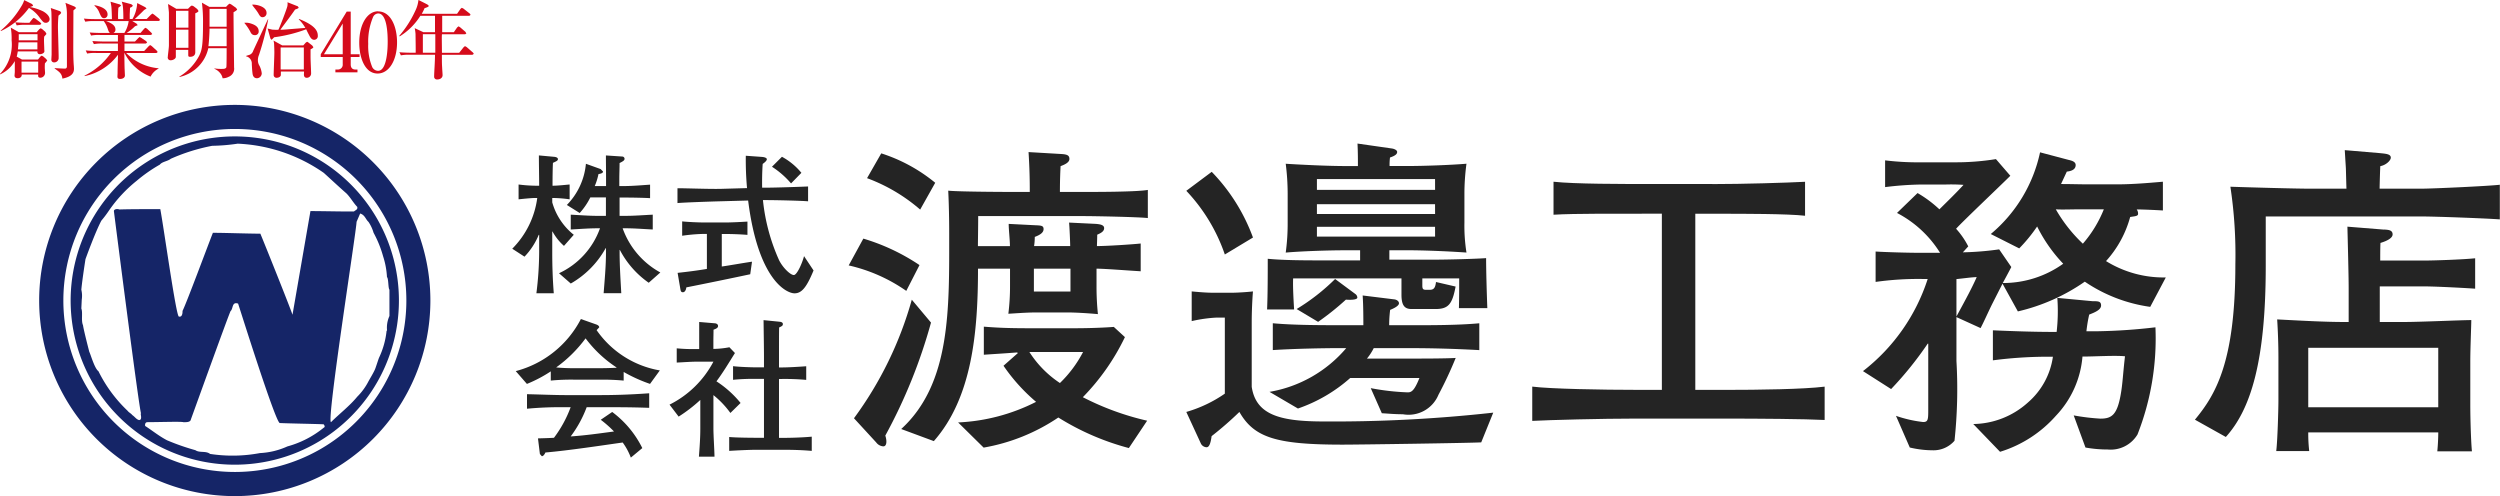 <svg xmlns="http://www.w3.org/2000/svg" width="90" height="17.861" viewBox="0 0 90 17.861">
  <g id="Group_46730" data-name="Group 46730" transform="translate(-8.439 -19.697)">
    <g id="Group_46729" data-name="Group 46729" transform="translate(8.439 19.697)">
      <path id="Path_142" data-name="Path 142" d="M2492.652,1275.809v.221h-.676c0-.067,0-.1,0-.221h.671m-.745.808a1.6,1.6,0,0,0,.039-.187h.706v.014a.081.081,0,0,0,.089.086c.054,0,.164-.031.164-.11l-.005-.06c0-.067-.01-.242-.01-.34,0-.052.005-.072.005-.12l.085-.1-.04-.073-.114-.1-.054-.031-.055.037-.09.106h-.64l-.293-.166a2.334,2.334,0,0,1,.03.454,1.519,1.519,0,0,1-.422,1.217l.01.012a1.145,1.145,0,0,0,.527-.479c0,.3,0,.337,0,.4l-.01.118c0,.084.065.1.115.1.074,0,.144-.04.144-.118v-.015h.592v.015c0,.026-.015.1.079.1a.174.174,0,0,0,.169-.184l-.01-.164c0-.063,0-.1.005-.169l.084-.1-.04-.058-.1-.088-.06-.033-.054.041-.079.1h-.577Zm.745-.514v.254h-.7c.01-.106.015-.178.021-.254Zm-.571.693h.6v.4h-.6Zm-.741-1.1a2.623,2.623,0,0,0,1.009-.833,1.238,1.238,0,0,1,.4.373c.11.137.134.164.209.164a.132.132,0,0,0,.134-.133c0-.037-.02-.157-.233-.279a1.88,1.88,0,0,0-.478-.157c.06-.015.115-.03.115-.063l-.04-.046-.278-.139a.889.889,0,0,1-.09.2,3.415,3.415,0,0,1-.76.9Zm1.794-.829c.015.069.015.1.02.123.01.091.01.734.01.867,0,.384,0,.647,0,.687l-.01.187a.094.094,0,0,0,.095.094.158.158,0,0,0,.168-.146v-.091c0-.109-.025-.962-.025-1.02a4.073,4.073,0,0,1,.02-.427c.05-.043.095-.077.095-.11l-.035-.047Zm.527-.186a1.523,1.523,0,0,1,.054.364v1.922c0,.063-.034.082-.074.082s-.313-.012-.367-.019v.016c.174.124.258.184.278.363.387-.076.417-.245.417-.36l-.005-.095c-.015-.171-.02-.366-.02-.7,0-.185.005-1.093.005-1.3l.1-.088-.06-.052Zm-1.371.719c-.03,0-.244,0-.433-.019l.05.112a1.622,1.622,0,0,1,.328-.02h.511l.05-.034-.04-.054-.178-.134-.06-.03-.045.04-.109.139Z" transform="translate(-2491.301 -1274.579)" fill="#d50b1b"/>
      <path id="Path_143" data-name="Path 143" d="M2497.961,1275.9a1.447,1.447,0,0,0-.324.021l-.05-.111c.184.017.4.017.427.017h.308c-.03-.015-.045-.033-.079-.127a.966.966,0,0,0-.15-.3h-.337a1.546,1.546,0,0,0-.328.022l-.05-.112c.184.019.4.019.432.019h.577c0-.08-.01-.379-.02-.454s-.02-.118-.03-.173l.338.1.045.042-.1.074a3.277,3.277,0,0,0-.01.409h.189c0-.053,0-.288-.015-.427a.765.765,0,0,0-.044-.2l.343.092.055.044c0,.04-.055.067-.1.085,0,.027,0,.045-.01.23v.173h.1a1.273,1.273,0,0,0,.169-.573l.289.148.049.046-.089.057c-.128.133-.323.312-.333.322h.427l.149-.152.055-.043.059.036.179.145.04.052-.045.033h-.959l.159.1.04.052-.1.04a1.67,1.67,0,0,1-.3.239h.5l.129-.149.045-.036.058.03.159.15.03.045-.045.033h-.954v.237h.378l.119-.124.044-.039.07.036.174.117.03.049-.045.033h-.77l0,.268h.71l.164-.174.049-.039.055.033.189.173.03.046-.044.033H2498.9a1.852,1.852,0,0,0,1.167.551l0,.012a.641.641,0,0,0-.288.288,1.764,1.764,0,0,1-.939-.851h-.005c0,.094.005.5.01.587l.01.221c0,.109-.124.127-.169.127-.1,0-.1-.054-.1-.1l.005-.1c0-.188.01-.484.015-.672a2,2,0,0,1-1.2.77l-.005-.016a2.525,2.525,0,0,0,.949-.817h-.532a1.45,1.45,0,0,0-.323.021l-.05-.113c.188.02.4.02.427.02h.731v-.268h-.537a1.562,1.562,0,0,0-.328.021l-.055-.111c.189.015.407.019.438.019h.482v-.237h-.646m.879-.073a1.083,1.083,0,0,0,.154-.427h-.814c.249.091.338.185.338.307a.123.123,0,0,1-.075.12Zm-1.073-1c.189.036.467.124.467.333a.128.128,0,0,1-.124.137c-.085,0-.115-.07-.179-.219a.594.594,0,0,0-.168-.23Z" transform="translate(-2494.358 -1274.641)" fill="#d50b1b"/>
      <path id="Path_144" data-name="Path 144" d="M2503.758,1275l-.3-.176c0,.046.03.266.03.318,0,.26,0,.52,0,.781v.387c0,.09-.04.369-.04.417a.1.1,0,0,0,.115.122c.064,0,.174-.051.174-.122s0-.2,0-.251h.447c0,.046,0,.137,0,.176s0,.073.06.073c.144,0,.2-.076.193-.187v-1.378c.06-.027.115-.052.115-.088l-.045-.067-.129-.1-.065-.027-.049.03-.089.088h-.408m-.024.072h.447v.609h-.447Zm0,.681h.447v.652h-.447Zm1.823.667c0,.063,0,.642-.01.681s-.054.063-.129.063a1.561,1.561,0,0,1-.3-.017v.015a.511.511,0,0,1,.2.147.417.417,0,0,1,.094.192.445.445,0,0,0,.219-.052.313.313,0,0,0,.194-.338c0-.1-.02-1.46-.02-1.987.055-.03.129-.07.129-.106l-.045-.057-.169-.119-.055-.027-.05.033-.08.084h-.6l-.268-.152a5.453,5.453,0,0,1,.04.685c0,.866-.04,1.024-.139,1.227a1.905,1.905,0,0,1-.715.751l.01.012a1.365,1.365,0,0,0,1.034-1.035Zm-.656-.073c.015-.109.04-.439.04-.633h.616v.633Zm.656-.7h-.616V1275h.616Z" transform="translate(-2497.407 -1274.68)" fill="#d50b1b"/>
      <path id="Path_145" data-name="Path 145" d="M2510.387,1276.3l-.318-.177a1.238,1.238,0,0,1,.02.123c0,.034.009.181.009.315,0,.114-.025.68-.025.807a.1.1,0,0,0,.109.094c.065,0,.15-.036.15-.106l0-.118h.835l-.005.106c0,.088.045.118.1.118a.155.155,0,0,0,.159-.155c0-.082-.02-.487-.02-.581,0-.067,0-.16,0-.287.075-.04.1-.055.1-.082l-.04-.057-.139-.109-.044-.027-.05.033-.089.1h-.765m-.05.073h.835v.792h-.835Zm.651-1.012a1.341,1.341,0,0,1,.238.309l-.6.048c-.164.016-.248.018-.3.018.333-.451.373-.5.487-.664l.044-.063c.06-.021.129-.044.129-.072l-.03-.044-.372-.147a.446.446,0,0,1-.005.142c-.02.1-.263.727-.322.848a1.723,1.723,0,0,1-.224-.005l-.164-.039.1.359.041.049.094-.094.04-.005a5.168,5.168,0,0,0,1.113-.282c.055.118.075.155.1.2.06.127.114.179.189.179a.133.133,0,0,0,.129-.149c0-.22-.179-.4-.67-.6Zm-1.674-.519c.065.1.139.17.218.3.045.082.084.143.149.143a.146.146,0,0,0,.149-.155c0-.23-.358-.305-.511-.3Zm-.283.649a1.744,1.744,0,0,1,.209.306c.03.061.064.133.169.133a.128.128,0,0,0,.138-.135c0-.136-.084-.222-.287-.285a.549.549,0,0,0-.224-.025Zm.85-.133-.015.03c-.025.049-.5,1.069-.518,1.108a.218.218,0,0,1-.149.148c-.084.025-.095.027-.114.046a.267.267,0,0,1,.214.281c.01.174.01.209.025.33.005.042.02.181.164.181a.179.179,0,0,0,.169-.181.844.844,0,0,0-.079-.264.371.371,0,0,1-.06-.208.474.474,0,0,1,.04-.187,9.977,9.977,0,0,0,.332-1.281Z" transform="translate(-2500.221 -1274.662)" fill="#d50b1b"/>
      <path id="Path_146" data-name="Path 146" d="M2514.539,1276.956l.935-1.536h.144v1.536h.318v.1h-.318v.266c0,.121.059.184.168.184h.075v.1h-.795v-.1h.089a.173.173,0,0,0,.175-.19v-.26h-.791v-.1m.115,0h.676v-1.106Z" transform="translate(-2502.992 -1275.003)" fill="#d50b1b"/>
      <path id="Path_147" data-name="Path 147" d="M2518.005,1275.474c.318,0,.343.718.343,1.019,0,.181-.01,1.047-.348,1.047a.242.242,0,0,1-.209-.136,1.989,1.989,0,0,1-.144-.833,2.287,2.287,0,0,1,.174-.966.214.214,0,0,1,.184-.131m0-.078c-.393,0-.681.467-.681,1.13,0,.536.2,1.111.661,1.111.407,0,.7-.468.7-1.128C2518.682,1275.935,2518.453,1275.4,2518,1275.4Z" transform="translate(-2504.391 -1274.99)" fill="#d50b1b"/>
      <path id="Path_148" data-name="Path 148" d="M2522.193,1275.739l.119-.172.05-.04.054.031.194.167.034.06-.044.027h-.835c-.005.079-.005.1-.005.14,0,.085.005.451.005.527h.621l.159-.2.049-.04.06.033.229.2.03.046-.05.033h-1.1c0,.254,0,.319.01.469,0,.039.015.216.015.263,0,.1-.09.157-.194.157a.1.1,0,0,1-.11-.109c0-.141.031-.523.031-.781h-.9a1.466,1.466,0,0,0-.328.022l-.054-.113c.189.018.407.018.437.018h.149c.005-.069-.005-.605-.005-.675a1.53,1.53,0,0,0-.03-.21l.313.146h.418v-.59h-.527a2.312,2.312,0,0,1-.745.741l-.015-.018a3.834,3.834,0,0,0,.581-.909,1.13,1.13,0,0,0,.11-.385l.323.164.05.046c0,.033-.055.054-.154.088a1.417,1.417,0,0,1-.1.2h1.272l.124-.178.045-.037.055.025.234.184.029.046-.044.033h-.979c0,.163,0,.4,0,.59h.427m-.675.739v-.667h-.448v.667Z" transform="translate(-2505.855 -1274.579)" fill="#d50b1b"/>
      <g id="Group_65" data-name="Group 65" transform="translate(1.407 3.776)">
        <path id="Path_149" data-name="Path 149" d="M2501.176,1282.178a7.042,7.042,0,1,0,7.042,7.042A7.045,7.045,0,0,0,2501.176,1282.178Zm0,13.215a6.174,6.174,0,1,1,6.177-6.174A6.172,6.172,0,0,1,2501.176,1295.393Z" transform="translate(-2494.131 -1282.178)" fill="#152567"/>
        <path id="Path_150" data-name="Path 150" d="M2502.328,1284.461a5.909,5.909,0,1,0,5.908,5.908A5.906,5.906,0,0,0,2502.328,1284.461Zm-3.448,10.211c-.1-.027-.149-.117-.243-.18-.045-.06-.119-.088-.165-.15a5.032,5.032,0,0,1-1.053-1.428c-.148-.108-.288-.633-.328-.693-.015-.059-.2-.768-.228-.964-.075-.166,0-.451-.06-.6l.015-.318a.946.946,0,0,0-.015-.359c.03-.343.149-1.1.149-1.1s.347-.965.572-1.387a3.973,3.973,0,0,0,.273-.362,5.014,5.014,0,0,1,.994-1.069,5.475,5.475,0,0,1,.84-.587c.079-.106.287-.12.392-.209a6.809,6.809,0,0,1,1.491-.467,6.815,6.815,0,0,0,.918-.077,5.857,5.857,0,0,1,3.1,1.052c.269.243.542.5.816.74.148.15.253.346.387.482.03.105-.074.12-.114.166-.308.008-1.1-.013-1.57-.013l-.646,3.732c-.1-.3-1-2.544-1.157-2.919-.432,0-1.262-.031-1.709-.031-.189.48-.944,2.515-1.093,2.813,0,0,.015.244-.134.2-.1-.031-.542-3.206-.666-3.866-.328,0-1.127,0-1.471.013-.08-.031-.2-.014-.2.06,0,0,.919,7.224.979,7.285h-.014C2498.94,1294.492,2499,1294.672,2498.88,1294.672Zm6.652.273a3.55,3.55,0,0,1-1.311.676,2.7,2.7,0,0,1-.989.24,5.318,5.318,0,0,1-1.795.03c-.149-.119-.377-.03-.527-.134a8.318,8.318,0,0,1-1.024-.358c-.288-.151-.527-.348-.785-.514-.015-.074.015-.137.08-.137.4,0,1.232-.028,1.292,0,.075,0,.259.015.274-.1.03-.077,1.4-3.885,1.43-3.9.1-.089.04-.345.269-.269.03.076,1.337,4.26,1.5,4.3.284.015,1.322.032,1.58.046C2505.548,1294.854,2505.593,1294.916,2505.533,1294.945Zm2.276-3.492h-.015a2.974,2.974,0,0,1-.274.978c-.03.074-.119.362-.148.423-.06.134-.154.285-.229.42a2.184,2.184,0,0,1-.407.558c-.269.33-.646.618-.944.916-.168-.028.92-6.922.92-7.211l.129-.3c.169.046.2.212.3.3a1.407,1.407,0,0,1,.184.393,3.987,3.987,0,0,1,.342.844,2.912,2.912,0,0,1,.14.751c.059.047.04.407.089.453v.948A1.022,1.022,0,0,0,2507.809,1291.453Z" transform="translate(-2495.282 -1283.326)" fill="#152567"/>
      </g>
      <path id="Path_151" data-name="Path 151" d="M2530.1,1290.081a2.83,2.83,0,0,0,1.476-1.619h-.074c-.329,0-.657.027-.979.044v-.534c.323.016.651.043.979.043h.287v-.665h-.561a2.447,2.447,0,0,1-.383.562l-.462-.289a2.438,2.438,0,0,0,.686-1.483l.531.191.085.088c0,.038-.03.071-.164.092a2.242,2.242,0,0,1-.134.431h.407v-.273c0-.278-.005-.551-.005-.829l.587.039a.084.084,0,0,1,.084.081c0,.05-.035.083-.179.153,0,.158-.01.387-.01.589v.24h.189c.293,0,.731-.039.919-.05v.486c-.178-.012-.6-.022-.909-.022h-.189v.659h.194c.333,0,.666-.027,1-.043v.534c-.333-.016-.666-.044-1-.044h-.084a2.938,2.938,0,0,0,1.357,1.591l-.418.37a3.3,3.3,0,0,1-1.038-1.181h-.01v.081c0,.49.034,1,.06,1.477h-.635c.035-.458.084-.975.084-1.46v-.164h-.01a3.313,3.313,0,0,1-1.257,1.275l-.423-.37m-1.684-.883a3.172,3.172,0,0,0,.9-1.827h-.06c-.154,0-.472.034-.612.049v-.534a5.337,5.337,0,0,0,.612.044h.129c0-.366-.01-.725-.01-1.091l.536.049c.075.006.149.027.149.087s-.09.088-.179.132c-.01.158-.015.55-.015.823.2,0,.477-.033.616-.044v.534a4.706,4.706,0,0,0-.626-.049v.158a2.286,2.286,0,0,0,.775,1.167l-.353.4a1.921,1.921,0,0,1-.412-.517h-.01v.757c0,.491.016.965.055,1.466h-.626a12.243,12.243,0,0,0,.1-1.466v-.637h-.016a2.519,2.519,0,0,1-.512.785Z" transform="translate(-2509.976 -1280.244)" fill="#242424"/>
      <path id="Path_152" data-name="Path 152" d="M2543.45,1285.907c.05.005.154.027.154.081s-.08.12-.149.169c-.02.283-.024.572-.02.856h.069c.432,0,1.326-.033,1.585-.044v.534c-.259-.022-1.153-.044-1.585-.044h-.04a6.963,6.963,0,0,0,.586,2.175c.144.278.407.523.526.523s.313-.458.367-.681l.343.517c-.249.6-.422.823-.686.823-.282,0-1.311-.474-1.669-3.341l-.979.027c-.427.011-1.362.044-1.565.065v-.533c.2-.006,1.147.032,1.565.021l.939-.027a11.276,11.276,0,0,1-.044-1.165l.6.043m-1.356,2.36c.233,0,.646-.022.815-.033v.479c-.179-.017-.552-.033-.83-.033h-.094v1.172c.3-.043.78-.13,1.088-.174l-.064.452c-.765.163-1.54.322-2.3.473-.01.087-.05.175-.124.175s-.08-.06-.09-.109l-.1-.589c.348-.038.706-.082,1.054-.142v-1.259h-.164a6.207,6.207,0,0,0-.726.065v-.517c.184.021.587.039.776.039Zm2.057-2.366a2.341,2.341,0,0,1,.7.578l-.372.381a3.105,3.105,0,0,0-.687-.6Z" transform="translate(-2515.998 -1280.256)" fill="#242424"/>
      <path id="Path_153" data-name="Path 153" d="M2530.8,1299.474c-.264,0-.522-.012-.676-.029a4.766,4.766,0,0,0,1.059-1.046,4.376,4.376,0,0,0,1.113,1.046v.012c-.209.01-.4.016-.617.016h-.879m.929,1.857a4.011,4.011,0,0,1,.477.421c-.572.076-.979.137-1.56.179a4.17,4.17,0,0,0,.576-1.052h.457c.443,0,1.019-.006,1.794.022v-.524c-.78.056-1.352.066-1.8.066h-1.188c-.412,0-.9-.022-1.411-.033v.523a12.717,12.717,0,0,1,1.371-.054h.2a4.276,4.276,0,0,1-.6,1.1c-.178.011-.382.017-.576.022l.069.562.07.08c.04,0,.089-.044.129-.134.815-.069,2.018-.252,2.782-.36a2.273,2.273,0,0,1,.293.544l.413-.343a3.614,3.614,0,0,0-1.084-1.3Zm-2.658-1.291a4.806,4.806,0,0,0,.859-.452v.332a7.513,7.513,0,0,1,.87-.033h.879a8.363,8.363,0,0,1,.875.033v-.311a5.423,5.423,0,0,0,.949.43l.353-.485a3.485,3.485,0,0,1-2.276-1.45l.094-.1c0-.048-.045-.08-.094-.1l-.566-.2a3.691,3.691,0,0,1-2.345,1.875Z" transform="translate(-2510.102 -1286.218)" fill="#242424"/>
      <path id="Path_154" data-name="Path 154" d="M2543.75,1297.833c.065,0,.134.022.134.082s-.03.075-.134.124c-.005.114-.005.7-.005,1.052v.387h.1c.248,0,.656-.026.88-.043v.491a8.512,8.512,0,0,0-.88-.033h-.1v2.12h.16c.258,0,.685-.012,1.019-.043v.512c-.344-.03-.687-.04-1.029-.04h-.974c-.239,0-.75.025-.969.04v-.5c.219.022.731.028.969.028h.283v-2.12h-.239a7.447,7.447,0,0,0-.874.033v-.491c.213.027.635.043.874.043h.239v-.381c0-.344-.01-.878-.015-1.319l.562.056m-2.3.059c.039.006.1.033.1.093s-.04.092-.163.136c0,.142-.005.283-.005.425v.267a3.222,3.222,0,0,0,.576-.06l.2.208c-.218.348-.427.7-.666,1.019a3.745,3.745,0,0,1,.869.779l-.367.36a3.26,3.26,0,0,0-.611-.643v1.182c0,.289.034.747.039,1.033h-.561c.025-.335.05-.667.05-1v-1.041a5.371,5.371,0,0,1-.78.6l-.328-.431a3.6,3.6,0,0,0,1.58-1.547h-.611c-.2,0-.561.027-.71.032v-.512a5.986,5.986,0,0,0,.631.027h.178v-.256c0-.24,0-.48,0-.72Z" transform="translate(-2515.701 -1286.25)" fill="#242424"/>
      <path id="Path_155" data-name="Path 155" d="M2554.672,1295.569c1.8-1.645,1.73-4.351,1.73-7.066,0-.754-.025-1.34-.035-1.517.3.034,1.7.046,2.395.046h.541c0-.47-.009-.859-.044-1.435l1.188.07c.2.013.283.048.283.179s-.19.21-.318.257c-.011.223-.024.5-.024.929h.8c.5,0,1.963,0,2.365-.073v1.013c-.283-.036-1.834-.071-2.4-.071h-3.707c0,.4-.01.893-.01,1.081h1.153c0-.211-.045-.588-.045-.8l.939.048c.224.01.317.01.317.139s-.129.211-.317.282a2.218,2.218,0,0,1-.025.329h1.3c0-.128-.024-.681-.04-.845l.969.047c.1.011.293.022.293.152s-.144.189-.249.237c0,.153-.01.317-.01.41.328,0,1.247-.057,1.575-.093v1c-.552-.034-1.317-.094-1.59-.094v.624a9.573,9.573,0,0,0,.05,1.012c-.412-.036-.825-.06-1.107-.06h-1.093c-.388,0-.8.036-1.024.047a8.024,8.024,0,0,0,.06-1v-.624h-1.153c0,2.294-.214,4.646-1.59,6.209l-1.173-.435m4.775-4.949h1.317v-.825h-1.317Zm3.419,5.634a9.227,9.227,0,0,1-2.539-1.1,6.921,6.921,0,0,1-2.689,1.084l-.919-.906a6.87,6.87,0,0,0,2.807-.741,6.537,6.537,0,0,1-1.173-1.3l.517-.456-.025-.023c-.6.046-.86.058-1.2.083v-1.011c.432.034.835.057,1.62.057h1.659c.527,0,1.084-.023,1.4-.048l.4.367a8.094,8.094,0,0,1-1.515,2.163,9.792,9.792,0,0,0,2.315.846Zm-3.582-3.459a3.787,3.787,0,0,0,1.1,1.118,4.322,4.322,0,0,0,.834-1.118Zm-3.931-5.126a6.185,6.185,0,0,0-1.912-1.131l.511-.893a5.877,5.877,0,0,1,1.943,1.059Zm-.5,2.927a5.882,5.882,0,0,0-2.073-.917l.527-.965a7.408,7.408,0,0,1,2.022.953Zm.89,1.141a18.966,18.966,0,0,1-1.645,4.069c.07.211.045.387-.07.387a.345.345,0,0,1-.258-.142l-.8-.87a13.168,13.168,0,0,0,2.082-4.268Z" transform="translate(-2522.231 -1280.122)" fill="#242424"/>
      <path id="Path_156" data-name="Path 156" d="M2608.8,1287.834c1.107,0,2.683-.048,3.338-.083v1.223c-.611-.072-2.231-.072-3.071-.072h-.88v6.341h1.049c1.257,0,2.857-.023,3.607-.117v1.2c-.705-.037-2.375-.05-3.6-.05h-3.21c-1.211,0-3.1.05-3.716.083v-1.234c.646.082,2.514.117,3.777.117h.889V1288.9h-.338c-1.117,0-2.832-.01-3.562.037v-1.188c.75.083,2.434.083,3.656.083h2.058" transform="translate(-2547.156 -1281.207)" fill="#242424"/>
      <path id="Path_157" data-name="Path 157" d="M2633.857,1295.076a7.689,7.689,0,0,0,.964.117c.4,0,.6-.129.73-.87.07-.388.08-.751.154-1.375-.343-.036-1.117.01-1.486.01h-.045a3.5,3.5,0,0,1-.954,2.129,4.418,4.418,0,0,1-2.013,1.3l-.964-1a2.992,2.992,0,0,0,1.967-.775,2.672,2.672,0,0,0,.9-1.648h-.253a15.263,15.263,0,0,0-1.908.13v-1.081c.79.035,1.545.058,2.116.058h.179a6.6,6.6,0,0,0,.025-1.225l1.267.119c.2,0,.308,0,.308.154s-.214.245-.428.328a5.362,5.362,0,0,0-.1.6h.413a20.367,20.367,0,0,0,2.072-.142,9.452,9.452,0,0,1-.646,3.858,1.125,1.125,0,0,1-1.073.541,4.531,4.531,0,0,1-.8-.071l-.422-1.152m-6.4.011a4.538,4.538,0,0,0,.979.223c.183,0,.183-.1.183-.469v-2.352h-.02a12.516,12.516,0,0,1-1.317,1.634l-1.013-.646a6.849,6.849,0,0,0,2.33-3.317h-.2a11.012,11.012,0,0,0-1.675.106v-1.094c.377.024,1.2.047,1.65.047h.671a4.01,4.01,0,0,0-1.551-1.436l.74-.716a4.23,4.23,0,0,1,.786.586c.273-.271.6-.586.869-.881a6.3,6.3,0,0,0-.647-.012h-.894a11.591,11.591,0,0,0-1.282.093v-.963a9.633,9.633,0,0,0,1.307.07h1.153a9.113,9.113,0,0,0,1.53-.115l.518.6c-.378.377-1.709,1.636-1.953,1.907a2.908,2.908,0,0,1,.438.635l-.194.214a10.813,10.813,0,0,0,1.307-.107l.437.636c-.084.163-.224.423-.308.576a3.717,3.717,0,0,0,2.177-.695,5.421,5.421,0,0,1-.939-1.341,5.645,5.645,0,0,1-.645.789l-1.024-.517a5.259,5.259,0,0,0,1.774-2.941l1.023.271c.095.023.259.056.259.188,0,.188-.214.223-.319.235l-.208.447c.338,0,.681.012,1.018.012h.979c.552,0,1.118-.047,1.67-.095v1.035c-.2-.013-.7-.037-.944-.037a.241.241,0,0,1,.05.165c0,.083-.155.083-.284.107a3.877,3.877,0,0,1-.869,1.587,3.937,3.937,0,0,0,2.152.589l-.561,1.059a5.544,5.544,0,0,1-2.355-.907,6.966,6.966,0,0,1-2.41,1.071l-.552-1-.353.694c-.154.306-.318.683-.437.906l-.879-.4c.377-.695.562-1.035.74-1.435-.154,0-.481.047-.73.071v2.951a17.469,17.469,0,0,1-.07,2.869,1,1,0,0,1-.8.343,3.578,3.578,0,0,1-.81-.1Zm6.554-7.434c-.214,0-.577.015-.8,0a5.389,5.389,0,0,0,.974,1.237,4.334,4.334,0,0,0,.755-1.237Z" transform="translate(-2559.205 -1280.122)" fill="#242424"/>
      <path id="Path_158" data-name="Path 158" d="M2657.137,1288.314c.164.01.308.021.308.176,0,.129-.194.233-.437.306-.009.175-.009.447-.009.635h1.56c.378,0,1.416-.036,1.858-.082v1.095c-.174-.015-1.376-.083-1.844-.083h-1.59v1.281h.939c.488,0,2.027-.068,2.356-.068,0,.176-.036,1.011-.036,1.469v1.6c0,.4.02,1.246.059,1.657h-1.247c.025-.247.035-.538.035-.682h-4.681a5.633,5.633,0,0,0,.035.672h-1.188c.045-.33.079-1.482.079-1.823v-1.552c0-.469-.02-.986-.045-1.365,1.118.059,1.8.093,2.434.093h.14v-1.212c0-.491-.035-1.762-.045-2.22l1.317.106m1.953,4.256h-4.68v2.139h4.68Zm-8.76,2.587c.75-.906,1.456-2.082,1.456-5.587a16.453,16.453,0,0,0-.179-2.8c.671.023,2.331.071,2.917.071h1.261c-.034-1.129,0-.353-.06-1.388l1.257.107c.224.022.4.034.4.163,0,.106-.179.272-.378.306-.009.14-.025.717-.025.812h1.471c.437,0,2.459-.095,2.857-.142v1.247c-.492-.037-2.316-.106-2.857-.106h-5.57v1.776c0,3.387-.522,5.151-1.437,6.163Z" transform="translate(-2571.311 -1280.051)" fill="#242424"/>
      <path id="Path_159" data-name="Path 159" d="M2578.636,1290.005a6.3,6.3,0,0,0-1.387-2.293l.915-.683a6.7,6.7,0,0,1,1.485,2.365l-1.014.611m.283,1.376c.154,0,.532-.023.731-.047-.025.282-.045.74-.045,1.116v2.318c.149.989.983,1.236,2.479,1.247a52.285,52.285,0,0,0,6.216-.317l-.433,1.07c-.437.024-4.383.082-4.984.082-2.39,0-3.19-.248-3.722-1.177a12.37,12.37,0,0,1-1,.871c-.045.34-.115.4-.184.4a.239.239,0,0,1-.2-.129l-.527-1.142a4.726,4.726,0,0,0,1.387-.659v-2.738h-.293a5.123,5.123,0,0,0-.9.127v-1.069c.249.023.532.047.726.047Z" transform="translate(-2534.542 -1280.843)" fill="#242424"/>
      <path id="Path_160" data-name="Path 160" d="M2589.893,1290.125c-.12.635-.258.81-.726.81h-.86c-.248,0-.363-.127-.363-.515v-.587h-3.9c-.01.221,0,.551.035,1.117h-.973c.024-.529.024-1.307.024-1.824.586.058,1.421.058,2.008.058h1.317v-.364h-.516c-.656,0-1.621.035-2.162.083a7.635,7.635,0,0,0,.07-1.071v-1.046a8.641,8.641,0,0,0-.07-1.081c.562.036,1.525.083,2.162.083h.437c0-.235,0-.509-.015-.81l1.228.176c.09.011.2.059.2.126s-.05.131-.258.2a2.049,2.049,0,0,0-.015.307h.592c.68,0,1.645-.038,2.176-.083a8.2,8.2,0,0,0-.074,1.081v1.046a6.114,6.114,0,0,0,.074,1.071c-.686-.048-1.546-.083-2.176-.083h-.6v.34h1.471c.705,0,1.754-.034,2.012-.057,0,.412.02,1.188.044,1.8h-1.023c.01-.354.01-.718.01-1.069h-1.327v.257c0,.119.025.153.13.153h.138c.154,0,.2-.083.224-.281l.706.164m-.74-2.964H2584.9v.353h4.254Zm0-.906H2584.9v.389h4.254Zm0,1.719H2584.9v.352h4.254Zm-2.315,5.808a8.641,8.641,0,0,0,1.331.152c.129,0,.234-.047.422-.518H2586.1a5.554,5.554,0,0,1-1.883,1.1l-1.024-.6a4.641,4.641,0,0,0,2.763-1.575h-.194c-.626,0-1.695.022-2.45.071v-.966c.755.07,1.764.07,2.45.07h.81c0-.212,0-.7-.025-1.07l1.153.142c.07.013.154.06.154.141,0,.06-.084.142-.318.236a4.62,4.62,0,0,0-.035.552h.766c.795,0,1.714,0,2.479-.07v.966c-.9-.049-1.719-.071-2.479-.071h-1.322a1.927,1.927,0,0,1-.244.376h1.575c.387,0,1.242,0,1.62-.023a14.023,14.023,0,0,1-.621,1.327,1.165,1.165,0,0,1-1.282.7c-.308,0-.527-.025-.756-.036Zm-2.668-2.848a7.394,7.394,0,0,0,1.385-1.081l.731.542a.166.166,0,0,1,.069.128c0,.048-.1.095-.412.073a9.621,9.621,0,0,1-1,.8Z" transform="translate(-2537.491 -1279.81)" fill="#242424"/>
    </g>
  </g>
</svg>
